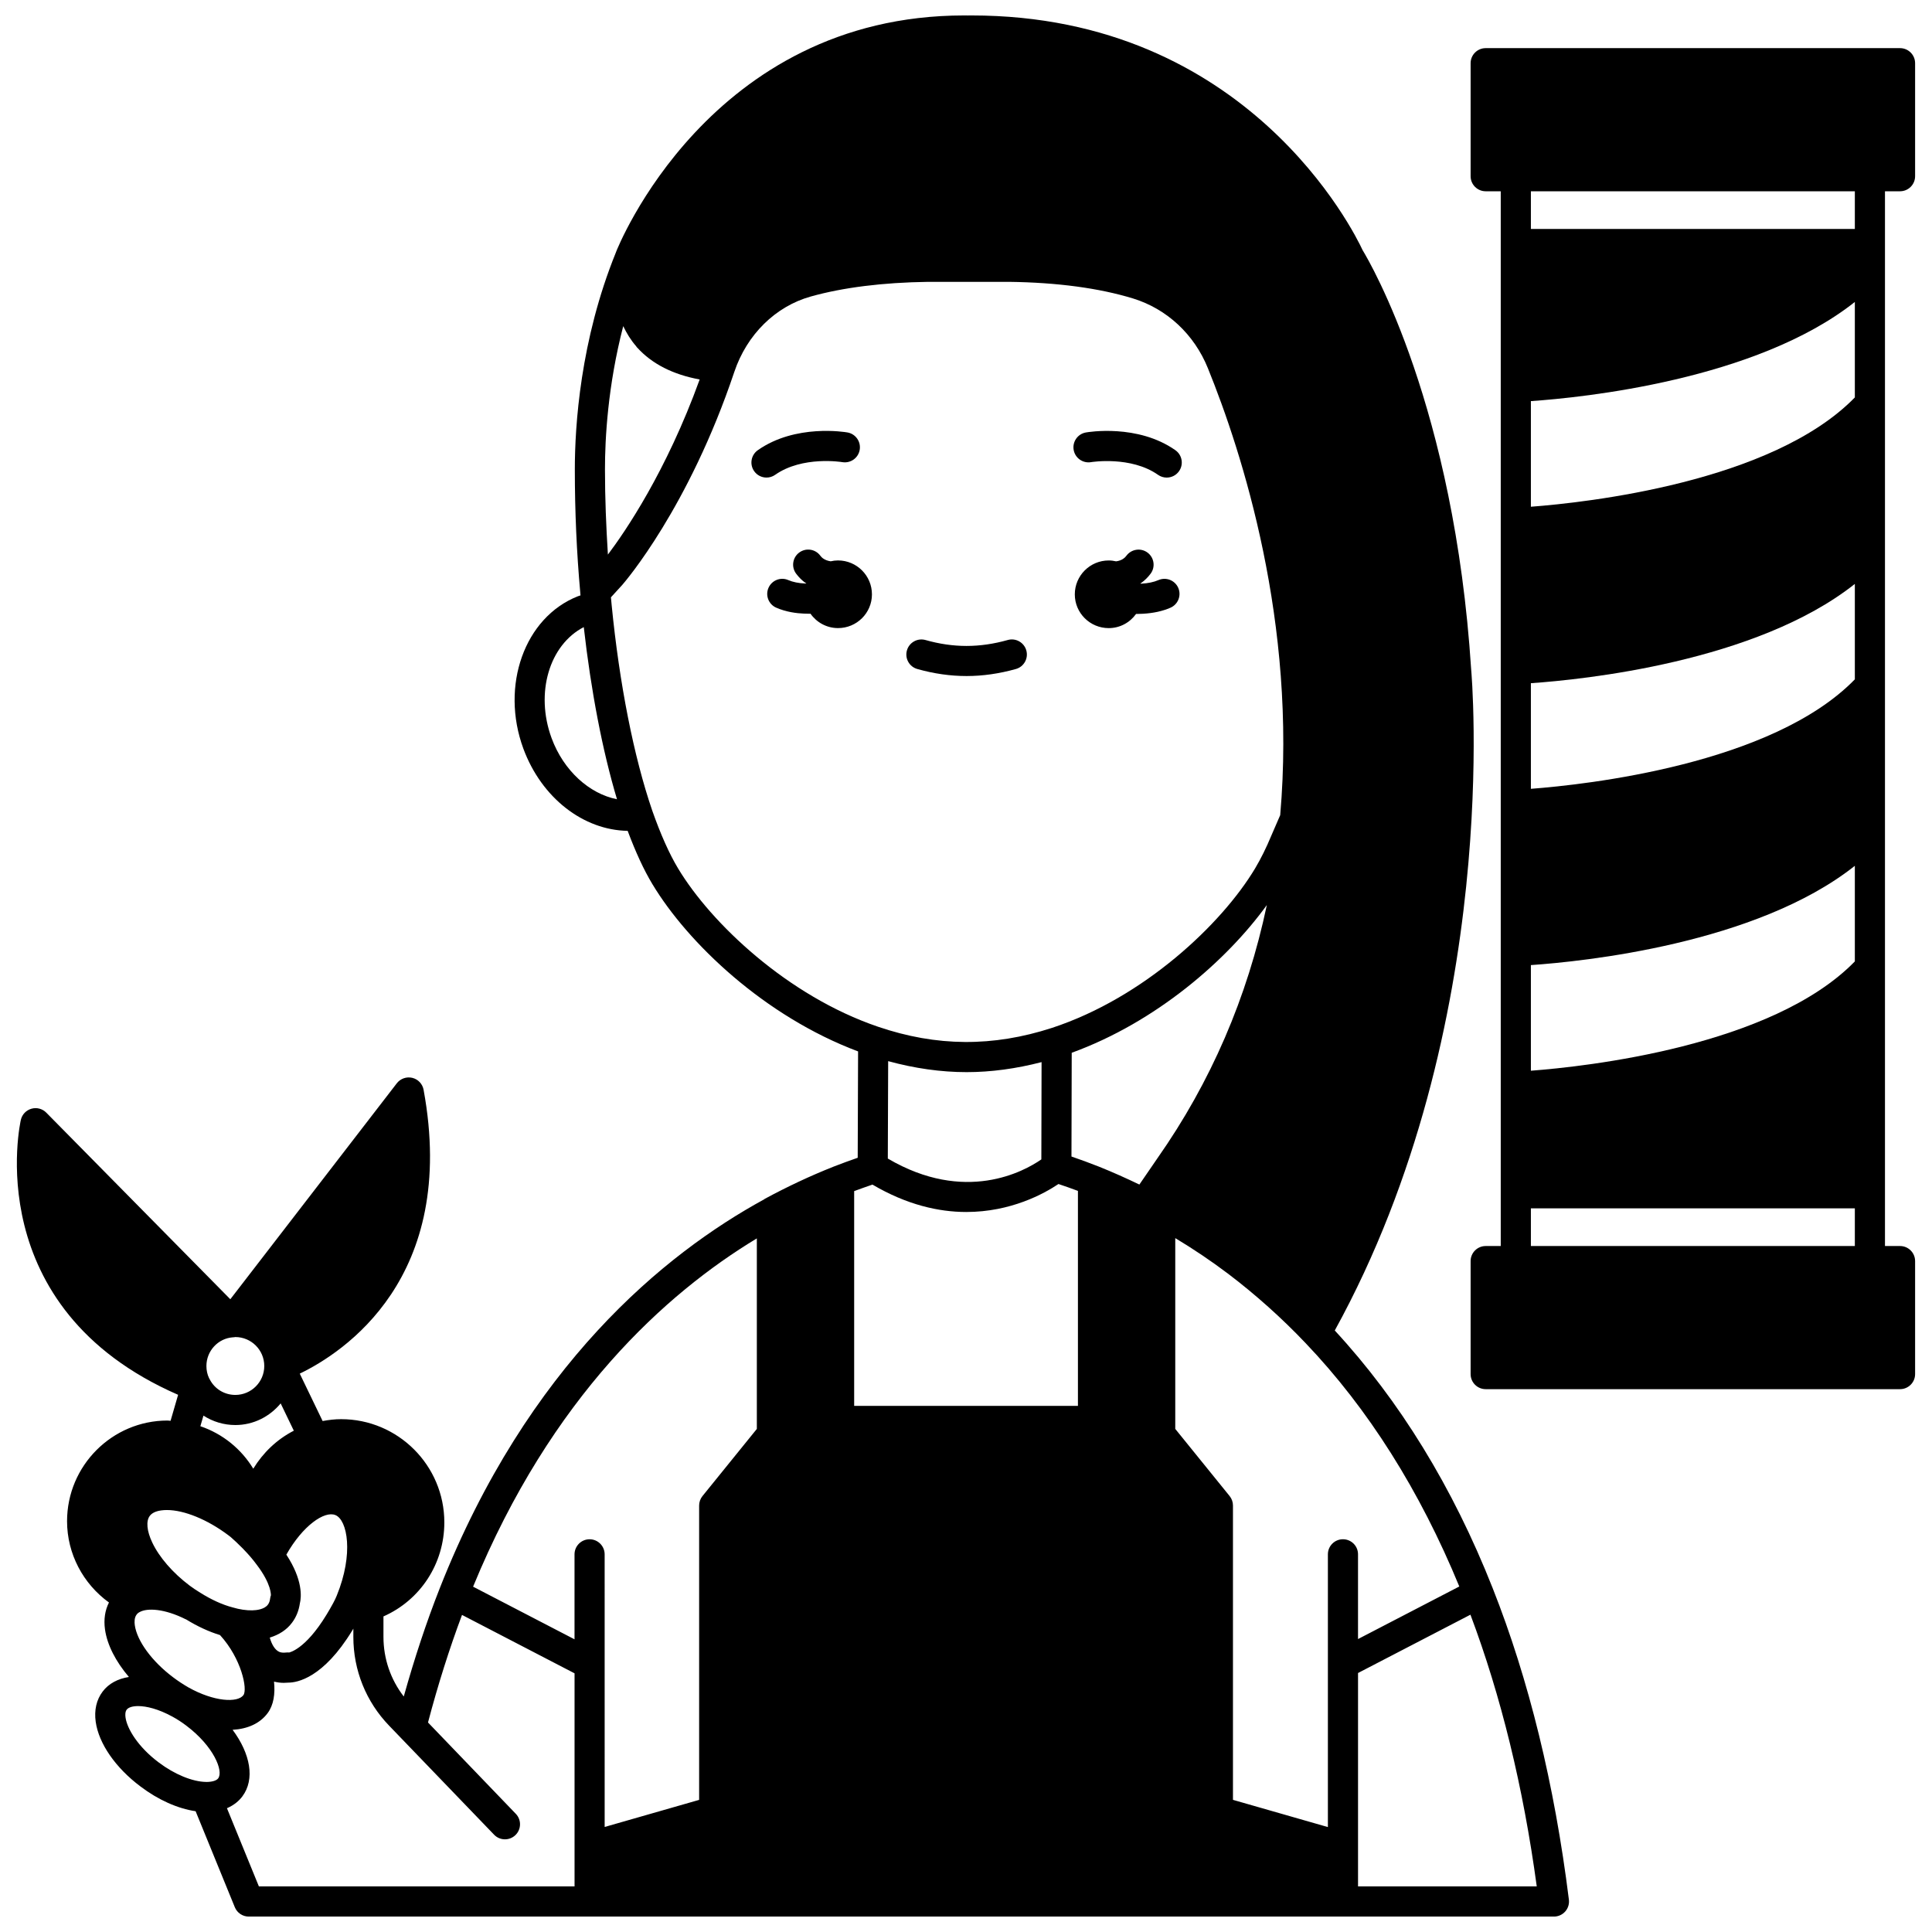 <?xml version="1.0" encoding="UTF-8"?>
<!-- Uploaded to: SVG Repo, www.svgrepo.com, Generator: SVG Repo Mixer Tools -->
<svg width="800px" height="800px" version="1.1" viewBox="144 144 512 512" xmlns="http://www.w3.org/2000/svg">
 <defs>
  <clipPath id="b">
   <path d="m148.09 148.09h411.91v503.81h-411.91z"/>
  </clipPath>
  <clipPath id="a">
   <path d="m533 156h118.9v357h-118.9z"/>
  </clipPath>
 </defs>
 <path d="m366.09 292.52c-0.668 0-1.312 0.086-1.945 0.23-0.695-0.102-1.43-0.32-2.086-0.805-0.223-0.16-0.453-0.395-0.684-0.703-1.316-1.762-3.82-2.125-5.59-0.797-1.766 1.32-2.121 3.824-0.797 5.59 0.723 0.961 1.543 1.773 2.359 2.359 0.109 0.078 0.215 0.117 0.324 0.191-0.004 0.016-0.008 0.027-0.012 0.043-0.102-0.004-0.184 0.008-0.281 0.004-1.703-0.066-3.285-0.387-4.453-0.898-2.016-0.891-4.371 0.023-5.262 2.039s0.02 4.375 2.039 5.262c2.644 1.164 5.465 1.5 7.32 1.574 0.504 0.027 1.008 0.039 1.512 0.039 0.086 0 0.172-0.012 0.254-0.012 1.617 2.301 4.281 3.812 7.301 3.812 4.953 0 8.984-3.992 8.984-8.945 0.004-4.945-4.031-8.984-8.984-8.984z"/>
 <path d="m451 297.73c-1.227 0.535-2.715 0.848-4.559 0.953-0.062 0.004-0.117-0.004-0.18 0-0.008-0.027-0.016-0.055-0.027-0.082 0.082-0.059 0.168-0.086 0.25-0.148 0.891-0.641 1.711-1.449 2.434-2.41 1.324-1.766 0.965-4.269-0.797-5.59-1.766-1.324-4.266-0.961-5.59 0.797-0.23 0.309-0.465 0.547-0.754 0.754-0.609 0.461-1.32 0.664-2 0.758-0.637-0.145-1.285-0.234-1.957-0.234-4.953 0-8.984 4.031-8.984 8.984 0 4.953 4.031 8.945 8.984 8.945 3.004 0 5.633-1.492 7.254-3.762 0.062 0 0.125 0.008 0.184 0.008 0.555 0 1.109-0.016 1.66-0.051 2.793-0.168 5.164-0.688 7.262-1.598 2.019-0.879 2.949-3.231 2.074-5.254-0.883-2.023-3.227-2.945-5.254-2.07z"/>
 <g clip-path="url(#b)">
  <path d="m497.73 496.59c44.574-80.996 36.227-174.36 36.145-175.17-4.473-69.535-26.578-107.52-28.766-111.12-2.188-4.719-30.398-62.207-103.64-62.207h-0.898c-0.047 0-0.086 0.023-0.133 0.027-0.047 0-0.082-0.027-0.133-0.027h-0.801c-67.613 0-92.004 62.039-92.242 62.672-0.02 0.051-0.035 0.109-0.055 0.16-9.453 23.289-10.871 46.004-10.871 57.484 0 11.094 0.488 22.082 1.445 32.684v0.008c0.004 0.059 0.008 0.125 0.012 0.184l0.047 0.496c-0.242 0.086-0.504 0.156-0.734 0.25-14.078 5.574-20.547 23.676-14.414 40.355 4.824 13.066 15.891 21.609 27.645 21.797 2.113 5.633 4.262 10.309 6.539 14.094 9.395 15.633 29.734 35.059 54.527 44.359l-0.102 28.184c-2.043 0.711-4.18 1.484-6.387 2.344-0.059 0.023-0.117 0.047-0.176 0.074-5.996 2.379-12.074 5.227-18.074 8.473-0.059 0.031-0.094 0.086-0.148 0.125-26.395 14.418-62.676 43.988-85.961 103.03-3.547 8.992-6.731 18.645-9.551 28.723-3.481-4.5-5.383-10.012-5.383-15.797v-5.426c9.734-4.297 16.133-13.926 16.133-24.922 0-15.082-12.27-27.352-27.352-27.352-1.652 0-3.285 0.195-4.902 0.492l-6.059-12.559c11.492-5.547 42.016-25.273 32.816-75.227-0.285-1.551-1.457-2.789-2.992-3.16-1.531-0.363-3.137 0.195-4.102 1.441l-44.125 57.234-48.773-49.453c-1.02-1.035-2.519-1.438-3.91-1.043-1.398 0.387-2.477 1.5-2.816 2.91-0.121 0.504-11.312 49.801 41.664 72.91l-2 6.891c-0.266-0.008-0.527-0.074-0.797-0.074-14.688 0-26.633 11.969-26.633 26.676 0 8.641 4.258 16.605 11.105 21.543-1.043 2.062-1.426 4.484-1.051 7.144 0.578 4.102 2.848 8.504 6.336 12.598-2.914 0.465-5.352 1.727-6.961 3.867-1.637 2.164-2.273 4.93-1.836 8.016 0.812 5.766 5.254 12.184 11.875 17.141 4.699 3.562 9.867 5.856 14.602 6.551l10.387 25.438c0.613 1.5 2.078 2.484 3.699 2.484h345.88c1.145 0 2.234-0.492 2.996-1.352 0.758-0.859 1.109-2 0.969-3.137-3.801-30.52-10.602-58.309-20.215-82.594-10.566-26.742-24.648-49.652-41.828-68.242zm-264.84 48.922c3.172 1.297 4.891 10.238 0.359 21.332l-0.406 0.926c-0.227 0.422-0.418 0.805-0.543 1.066-0.602 1.09-1.164 2.106-1.754 3.051-5.809 9.551-10.062 10.016-9.898 10.043-0.289-0.031-0.574-0.027-0.863 0.008-0.695 0.078-1.281 0.027-1.742-0.164-1.133-0.477-2.004-1.875-2.551-3.793 2.441-0.754 4.469-2.035 5.875-3.922 1.105-1.457 1.812-3.18 2.098-5.121 0.426-1.715 0.816-6.25-3.578-12.941 4.309-7.644 10.09-11.688 13.004-10.484zm-27.191-47.109c0.227-0.016 0.445-0.012 0.668-0.07 4.231 0 7.668 3.438 7.668 7.668s-3.438 7.668-7.668 7.668c-2.883 0-5.488-1.582-6.785-4.133-0.051-0.102-0.109-0.203-0.172-0.305-0.473-0.977-0.707-2.062-0.707-3.234 0-3.973 3.07-7.312 6.996-7.594zm-7.781 20.75c2.469 1.59 5.375 2.496 8.453 2.496 4.848 0 9.137-2.266 12.008-5.734l3.488 7.234c-4.508 2.312-8.164 5.844-10.746 10.07-3.176-5.215-8.082-9.242-14.023-11.258zm-14.223 26.57c0.566-0.754 1.57-1.242 2.992-1.445 0.488-0.07 1.004-0.105 1.539-0.105 4.559 0 10.711 2.481 16.332 6.711 0.219 0.148 0.434 0.316 0.609 0.473 0.949 0.84 1.828 1.645 2.914 2.75 0.125 0.105 0.23 0.211 0.336 0.332 0.055 0.062 0.109 0.125 0.168 0.184 1.289 1.32 2.434 2.66 3.438 4.027 4.019 5.269 3.738 8.09 3.777 8.09l0.004-0.004c-0.109 0.293-0.184 0.598-0.219 0.91-0.078 0.656-0.273 1.184-0.594 1.609-0.926 1.246-3.008 1.48-4.144 1.504-1.535 0.027-3.352-0.223-5.223-0.789-2.652-0.691-5.574-2.012-8.551-3.883-0.969-0.574-1.906-1.227-2.797-1.875-4.461-3.352-8.078-7.516-9.926-11.434-1.449-3.047-1.691-5.68-0.656-7.055zm-3.5 26.172c0.207-0.285 0.426-0.48 0.812-0.68 1.977-1.113 6.523-0.949 12.227 1.922l0.012-0.023c3.094 1.914 6.16 3.316 9.055 4.195 5.684 6.203 7.356 14.367 6.207 15.918-1.547 2.09-7.781 1.758-14.555-2.035-1.484-0.859-2.812-1.738-4.078-2.695-5.57-4.176-9.555-9.594-10.152-13.805-0.113-0.836-0.133-1.996 0.473-2.797zm21.625 43.391c-0.453 0.598-1.594 0.941-3.098 0.953-0.035 0-0.062-0.016-0.098-0.016-0.016 0-0.027 0.008-0.043 0.008-3.594-0.059-8.379-2.027-12.535-5.18-5.488-4.113-8.363-8.934-8.777-11.883-0.094-0.652-0.113-1.539 0.305-2.09 0.438-0.582 1.5-0.949 3.031-0.949 2.199 0 5.371 0.766 9.035 2.769 0.004 0 0.008 0.004 0.012 0.004 1.266 0.688 2.535 1.508 3.703 2.398 7.285 5.481 9.922 12.047 8.465 13.984zm94.43 28.633h-83.641l-8.465-20.723c1.949-0.832 3.25-2.023 4.066-3.109 3.414-4.555 2.16-11.312-2.566-17.672 3.949-0.223 7.234-1.656 9.285-4.422 1.594-2.144 2.023-5.106 1.691-8.344 0.828 0.191 1.676 0.324 2.57 0.324 0.406 0 0.824-0.02 1.246-0.059 2.297-0.004 9.23-1.191 16.918-13.82 0.094-0.152 0.191-0.328 0.289-0.484v2.199c0 8.82 3.363 17.168 9.48 23.512l27.816 28.891c0.781 0.82 1.828 1.227 2.879 1.227 1 0 1.992-0.371 2.766-1.113 1.59-1.523 1.641-4.059 0.113-5.644l-23.27-24.207c2.633-9.996 5.66-19.543 9.012-28.504l29.824 15.477v56.473zm48.32-121.24-14.402 17.789c-0.574 0.711-0.891 1.598-0.891 2.512v78.008l-25.035 7.176-0.004-72.25c0-2.203-1.789-3.992-3.992-3.992s-3.992 1.789-3.992 3.992v22.52l-26.879-13.949c20.73-50.438 51.172-77.785 75.195-92.297zm-35.406-292.25c0.879 1.836 1.957 3.644 3.441 5.344 0.047 0.059 0.059 0.137 0.113 0.191 0.047 0.055 0.109 0.102 0.156 0.156l0.004 0.004c3.93 4.328 9.496 7.144 16.543 8.438-8.848 24.449-19.797 40.414-24.32 46.406-0.465-7.418-0.777-14.934-0.777-22.559-0.008-8.133 0.746-22.207 4.84-37.98zm-18.984 109.19c-4.422-12.016-0.57-24.742 8.527-29.43 1.918 16.949 4.961 32.789 8.805 45.621-7.328-1.449-14.152-7.57-17.332-16.191zm33.531 34.543c-2.336-3.883-4.652-9.062-6.867-15.371-4.883-14.258-8.699-33.594-10.746-54.418l-0.195-2.078 3.023-3.312c0.715-0.82 17.594-20.422 29.684-56.453 3.328-9.875 10.898-17.336 20.254-19.953 8.602-2.406 19.086-3.715 31.109-3.887h21.43c12.809 0.168 23.883 1.656 32.891 4.414 8.965 2.773 16.18 9.5 19.801 18.453 9.086 22.395 23.605 67.496 19.172 118.46l-2.348 5.418c-1.336 3.234-2.801 6.172-4.328 8.738-8.832 14.723-29.438 34.219-53.793 42.223-15.691 5.094-30.602 4.981-46.117-0.305-23.98-8.16-44.266-27.457-52.969-41.926zm96.316 51.309-0.059 25.781c-4.586 3.191-20.207 11.812-40.688-0.223l0.094-25.816c6.992 1.91 13.961 2.914 20.785 2.914 6.484 0 13.145-0.914 19.867-2.656zm9.633 91.105h-59.297v-56.922c1.664-0.613 3.285-1.195 4.848-1.723 9.125 5.367 17.57 7.258 24.859 7.258 11.844 0 20.641-4.867 24.434-7.414 1.695 0.562 3.418 1.176 5.16 1.824v56.977zm16.289-58.66c-3.531-1.691-7.113-3.305-10.734-4.75-0.004 0-0.008-0.004-0.012-0.004-0.027-0.012-0.051-0.023-0.078-0.031-2.414-0.953-4.82-1.836-7.172-2.641l0.066-27.496c22.328-8.121 41.082-24.449 51.707-39.145-5.152 24.441-14.836 46.934-28.996 67.102zm53.949 94c-2.203 0-3.992 1.789-3.992 3.992v72.285l-25.156-7.215v-78.004c0-0.914-0.316-1.801-0.891-2.512l-14.402-17.789v-50.562c4.754 2.856 9.461 6.012 14.039 9.469 7.258 5.512 14.152 11.68 20.488 18.344 16.645 17.441 30.316 39.16 40.746 64.512l-26.84 13.93v-22.461c0.004-2.203-1.781-3.988-3.992-3.988zm3.996 92v-56.551l29.789-15.457c8.074 21.469 13.996 45.621 17.574 72.008z"/>
 </g>
 <path d="m433.16 266.47c0.109-0.02 10.547-1.688 17.734 3.367 0.699 0.492 1.496 0.727 2.293 0.727 1.254 0 2.496-0.59 3.269-1.695 1.27-1.805 0.836-4.297-0.969-5.562-9.988-7.027-23.168-4.801-23.715-4.699-2.172 0.383-3.621 2.457-3.238 4.629 0.383 2.164 2.453 3.613 4.625 3.234z"/>
 <path d="m367.21 266.47c2.18 0.363 4.238-1.074 4.617-3.242 0.383-2.172-1.07-4.246-3.242-4.625-0.559-0.102-13.77-2.324-23.754 4.699-1.805 1.266-2.238 3.758-0.969 5.562 0.777 1.105 2.012 1.695 3.269 1.695 0.793 0 1.594-0.234 2.293-0.727 7.238-5.086 17.68-3.383 17.785-3.363z"/>
 <path d="m387.09 321.29c4.367 1.242 8.766 1.867 13.07 1.867 4.258 0 8.652-0.625 13.062-1.863 2.125-0.594 3.359-2.805 2.762-4.922-0.594-2.121-2.805-3.367-4.922-2.762-7.5 2.106-14.461 2.082-21.789 0.004-2.125-0.594-4.328 0.633-4.93 2.75-0.605 2.117 0.625 4.324 2.746 4.926z"/>
 <g clip-path="url(#a)">
  <path d="m647.53 194.69c2.203 0 3.992-1.789 3.992-3.992v-29.949c0-2.203-1.789-3.992-3.992-3.992h-109.81c-2.203 0-3.992 1.789-3.992 3.992v29.949c0 2.203 1.789 3.992 3.992 3.992h3.992v279.52h-3.992c-2.203 0-3.992 1.789-3.992 3.992v29.949c0 2.203 1.789 3.992 3.992 3.992h109.81c2.203 0 3.992-1.789 3.992-3.992v-29.949c0-2.203-1.789-3.992-3.992-3.992h-3.992v-279.52zm-11.977 279.52h-85.852v-9.984h85.852zm0-75.422c-21.949 22.52-71.285 27.863-85.852 28.965v-27.992c13.676-0.938 59.727-5.59 85.852-26.309zm0-74.75c-21.949 22.559-71.285 27.902-85.852 29.008v-27.992c13.676-0.938 59.727-5.59 85.852-26.309zm0-74.711c-21.949 22.52-71.285 27.863-85.852 28.965v-27.992c13.676-0.938 59.727-5.582 85.852-26.277zm0-44.652h-85.852v-9.984h85.852z"/>
 </g>
</svg>